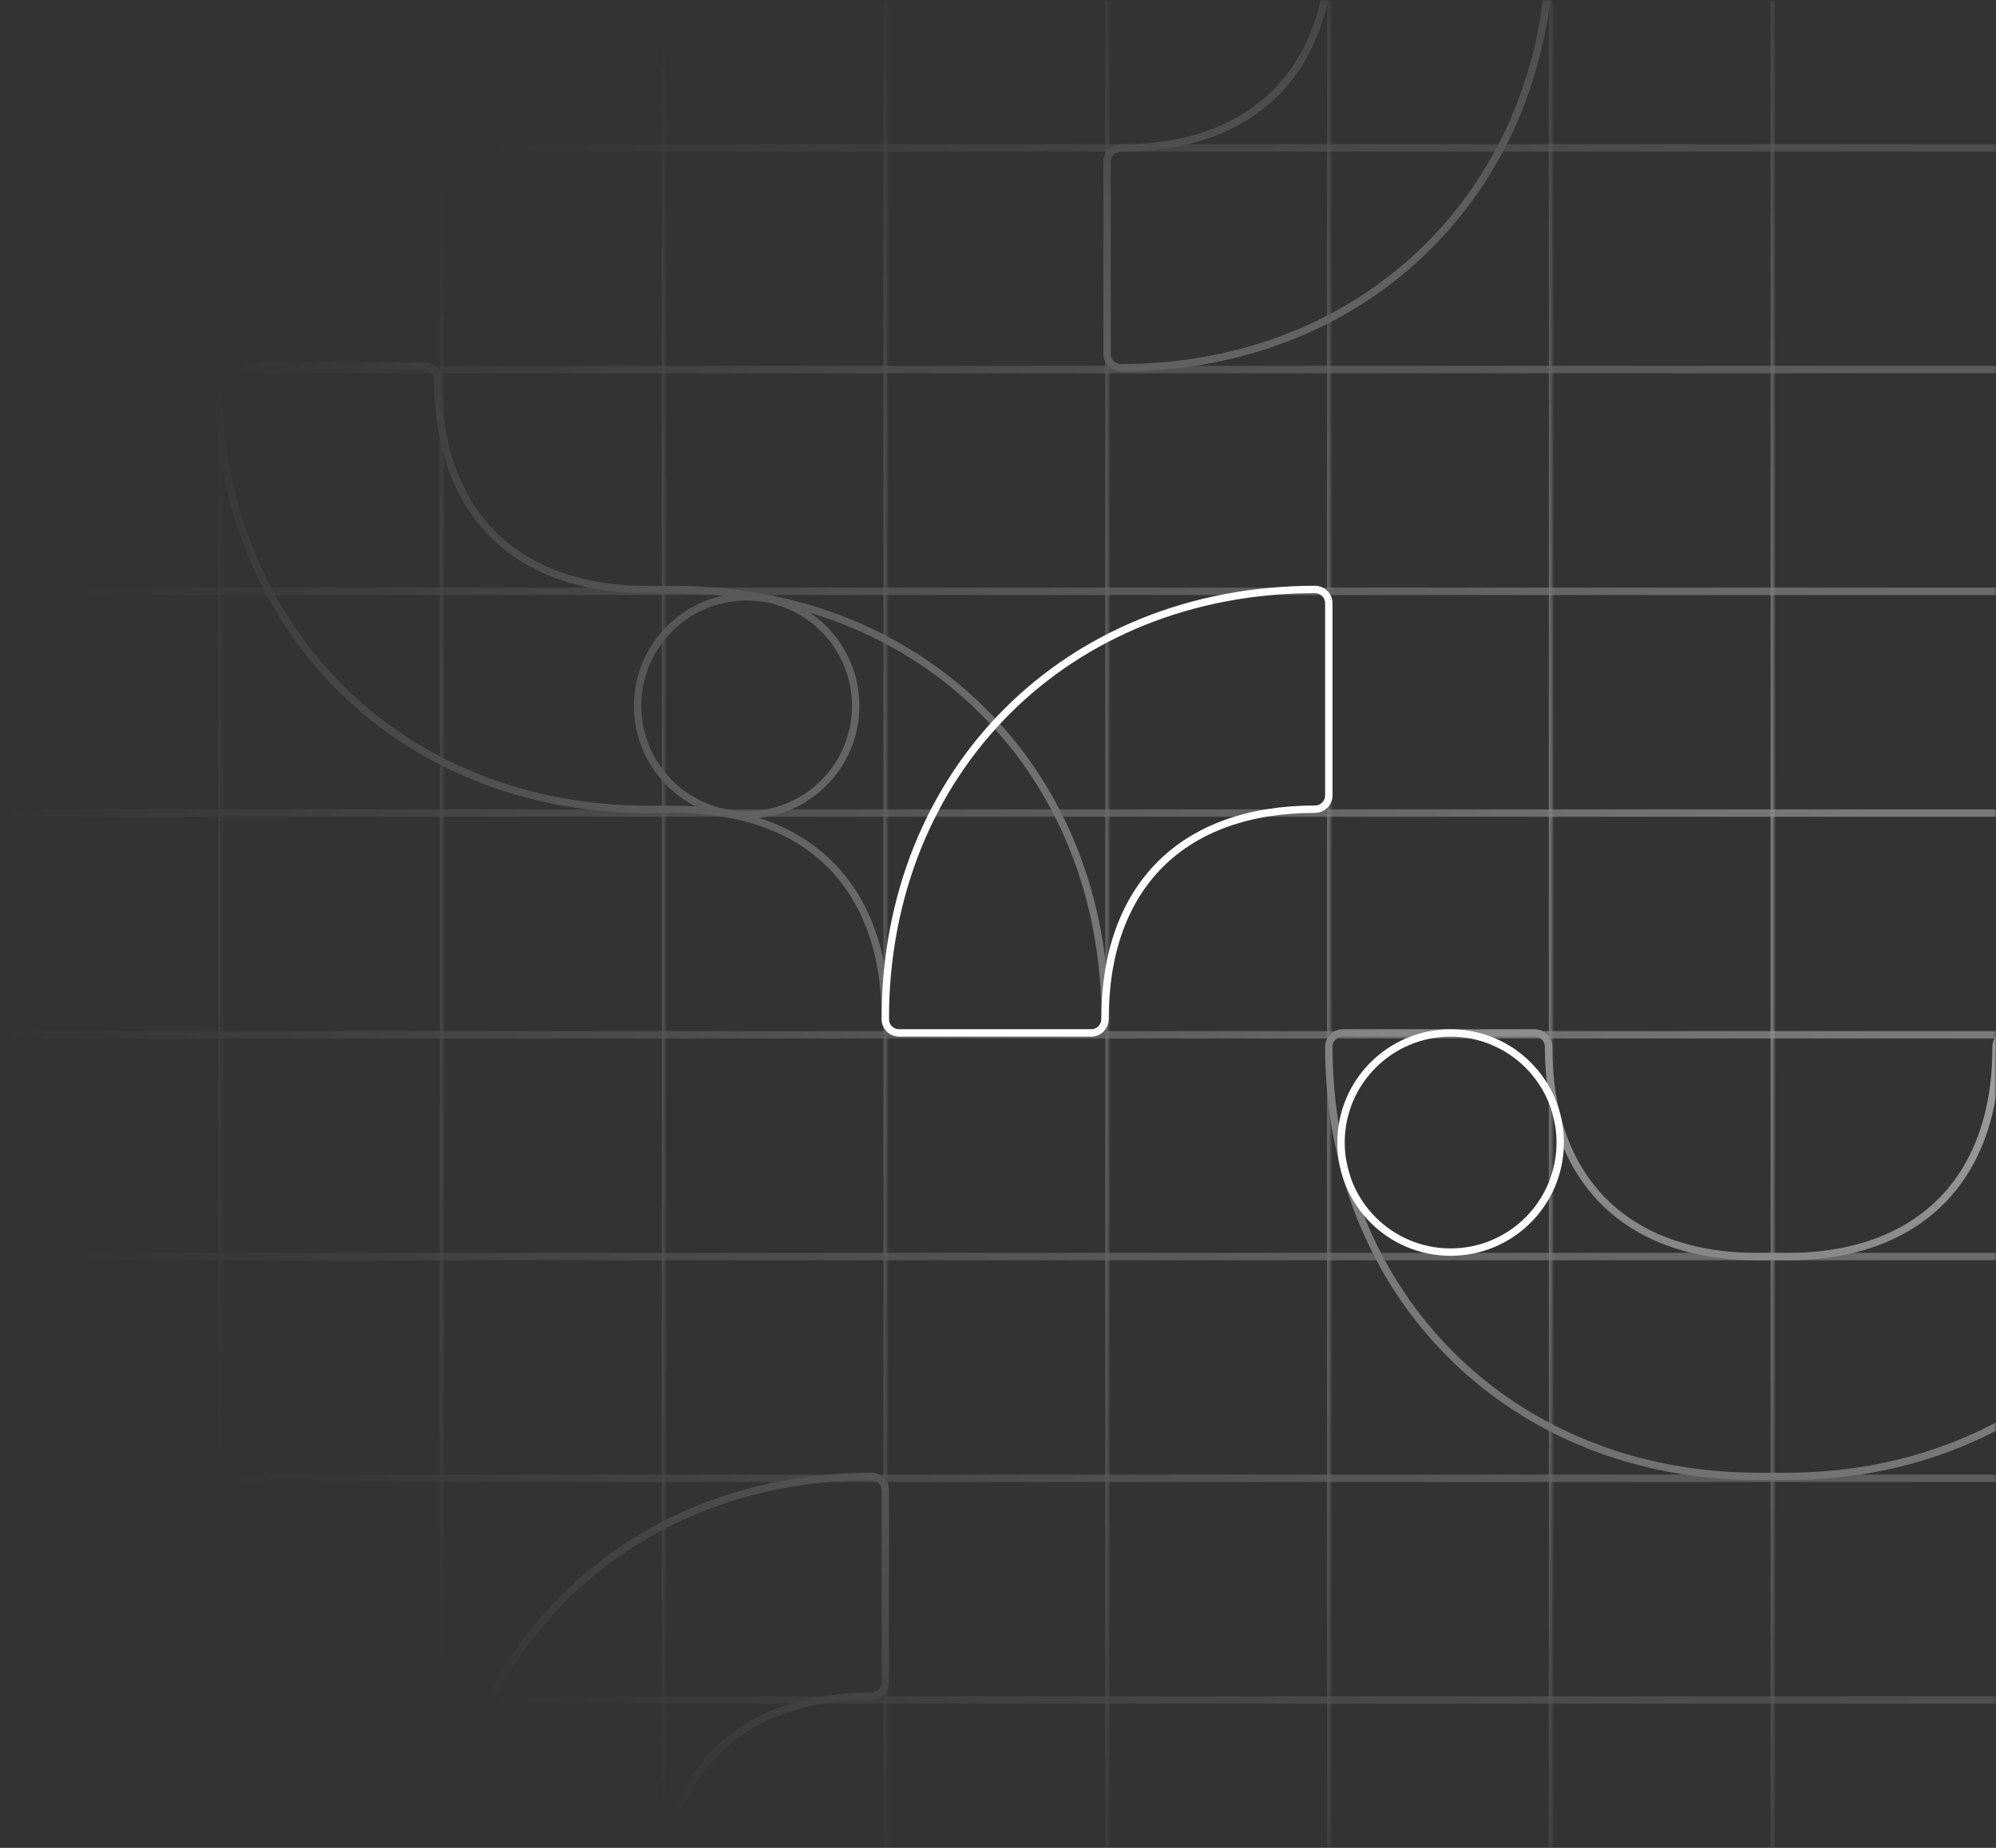 <svg width="540" height="500" viewBox="0 0 540 500" fill="none" xmlns="http://www.w3.org/2000/svg">
<rect x="0" y="0" width="540" height="500" fill="#333333" stroke="none"/>
<g clip-path="url(#clip0_209_68989)">
<mask id="mask0_209_68989" style="mask-type:alpha" maskUnits="userSpaceOnUse" x="0" y="0" width="540" height="500">
<rect width="540" height="500" fill="url(#paint0_radial_209_68989)"/>
</mask>
<g mask="url(#mask0_209_68989)">
<mask id="path-4-inside-2_209_68989" fill="white">
<path d="M0 -20H60V40H0V-20Z"/>
</mask>
<path d="M59 -20V40H61V-20H59Z" fill="white" fill-opacity="0.64" style="mix-blend-mode:overlay" mask="url(#path-4-inside-2_209_68989)"/>
<mask id="path-6-inside-3_209_68989" fill="white">
<path d="M60 -20H120V40H60V-20Z"/>
</mask>
<path d="M119 -20V40H121V-20H119Z" fill="white" fill-opacity="0.64" style="mix-blend-mode:overlay" mask="url(#path-6-inside-3_209_68989)"/>
<mask id="path-8-inside-4_209_68989" fill="white">
<path d="M120 -20H180V40H120V-20Z"/>
</mask>
<path d="M179 -20V40H181V-20H179Z" fill="white" fill-opacity="0.64" style="mix-blend-mode:overlay" mask="url(#path-8-inside-4_209_68989)"/>
<mask id="path-10-inside-5_209_68989" fill="white">
<path d="M180 -20H240V40H180V-20Z"/>
</mask>
<path d="M239 -20V40H241V-20H239Z" fill="white" fill-opacity="0.64" style="mix-blend-mode:overlay" mask="url(#path-10-inside-5_209_68989)"/>
<mask id="path-12-inside-6_209_68989" fill="white">
<path d="M240 -20H300V40H240V-20Z"/>
</mask>
<path d="M299 -20V40H301V-20H299Z" fill="white" fill-opacity="0.64" style="mix-blend-mode:overlay" mask="url(#path-12-inside-6_209_68989)"/>
<mask id="path-14-inside-7_209_68989" fill="white">
<path d="M300 -20H360V40H300V-20Z"/>
</mask>
<path d="M359 -20V40H361V-20H359Z" fill="white" fill-opacity="0.64" style="mix-blend-mode:overlay" mask="url(#path-14-inside-7_209_68989)"/>
<mask id="path-16-inside-8_209_68989" fill="white">
<path d="M360 -20H420V40H360V-20Z"/>
</mask>
<path d="M419 -20V40H421V-20H419Z" fill="white" fill-opacity="0.64" style="mix-blend-mode:overlay" mask="url(#path-16-inside-8_209_68989)"/>
<mask id="path-18-inside-9_209_68989" fill="white">
<path d="M420 -20H480V40H420V-20Z"/>
</mask>
<path d="M479 -20V40H481V-20H479Z" fill="white" fill-opacity="0.64" style="mix-blend-mode:overlay" mask="url(#path-18-inside-9_209_68989)"/>
<path d="M540 39H0V41H540V39Z" fill="white" fill-opacity="0.64" style="mix-blend-mode:overlay" mask="url(#path-2-inside-1_209_68989)"/>
<mask id="path-22-inside-11_209_68989" fill="white">
<path d="M0 40H60V100H0V40Z"/>
</mask>
<path d="M59 40V100H61V40H59Z" fill="white" fill-opacity="0.64" style="mix-blend-mode:overlay" mask="url(#path-22-inside-11_209_68989)"/>
<mask id="path-24-inside-12_209_68989" fill="white">
<path d="M60 40H120V100H60V40Z"/>
</mask>
<path d="M119 40V100H121V40H119Z" fill="white" fill-opacity="0.64" style="mix-blend-mode:overlay" mask="url(#path-24-inside-12_209_68989)"/>
<mask id="path-26-inside-13_209_68989" fill="white">
<path d="M120 40H180V100H120V40Z"/>
</mask>
<path d="M179 40V100H181V40H179Z" fill="white" fill-opacity="0.64" style="mix-blend-mode:overlay" mask="url(#path-26-inside-13_209_68989)"/>
<mask id="path-28-inside-14_209_68989" fill="white">
<path d="M180 40H240V100H180V40Z"/>
</mask>
<path d="M239 40V100H241V40H239Z" fill="white" fill-opacity="0.64" style="mix-blend-mode:overlay" mask="url(#path-28-inside-14_209_68989)"/>
<mask id="path-30-inside-15_209_68989" fill="white">
<path d="M240 40H300V100H240V40Z"/>
</mask>
<path d="M299 40V100H301V40H299Z" fill="white" fill-opacity="0.64" style="mix-blend-mode:overlay" mask="url(#path-30-inside-15_209_68989)"/>
<mask id="path-32-inside-16_209_68989" fill="white">
<path d="M300 40H360V100H300V40Z"/>
</mask>
<path d="M359 40V100H361V40H359Z" fill="white" fill-opacity="0.64" style="mix-blend-mode:overlay" mask="url(#path-32-inside-16_209_68989)"/>
<mask id="path-34-inside-17_209_68989" fill="white">
<path d="M360 40H420V100H360V40Z"/>
</mask>
<path d="M419 40V100H421V40H419Z" fill="white" fill-opacity="0.64" style="mix-blend-mode:overlay" mask="url(#path-34-inside-17_209_68989)"/>
<mask id="path-36-inside-18_209_68989" fill="white">
<path d="M420 40H480V100H420V40Z"/>
</mask>
<path d="M479 40V100H481V40H479Z" fill="white" fill-opacity="0.64" style="mix-blend-mode:overlay" mask="url(#path-36-inside-18_209_68989)"/>
<path d="M540 99H0V101H540V99Z" fill="white" fill-opacity="0.64" style="mix-blend-mode:overlay" mask="url(#path-20-inside-10_209_68989)"/>
<mask id="path-40-inside-20_209_68989" fill="white">
<path d="M0 100H60V160H0V100Z"/>
</mask>
<path d="M59 100V160H61V100H59Z" fill="white" fill-opacity="0.64" style="mix-blend-mode:overlay" mask="url(#path-40-inside-20_209_68989)"/>
<mask id="path-42-inside-21_209_68989" fill="white">
<path d="M60 100H120V160H60V100Z"/>
</mask>
<path d="M119 100V160H121V100H119Z" fill="white" fill-opacity="0.64" style="mix-blend-mode:overlay" mask="url(#path-42-inside-21_209_68989)"/>
<mask id="path-44-inside-22_209_68989" fill="white">
<path d="M120 100H180V160H120V100Z"/>
</mask>
<path d="M179 100V160H181V100H179Z" fill="white" fill-opacity="0.64" style="mix-blend-mode:overlay" mask="url(#path-44-inside-22_209_68989)"/>
<mask id="path-46-inside-23_209_68989" fill="white">
<path d="M180 100H240V160H180V100Z"/>
</mask>
<path d="M239 100V160H241V100H239Z" fill="white" fill-opacity="0.64" style="mix-blend-mode:overlay" mask="url(#path-46-inside-23_209_68989)"/>
<mask id="path-48-inside-24_209_68989" fill="white">
<path d="M240 100H300V160H240V100Z"/>
</mask>
<path d="M299 100V160H301V100H299Z" fill="white" fill-opacity="0.64" style="mix-blend-mode:overlay" mask="url(#path-48-inside-24_209_68989)"/>
<mask id="path-50-inside-25_209_68989" fill="white">
<path d="M300 100H360V160H300V100Z"/>
</mask>
<path d="M359 100V160H361V100H359Z" fill="white" fill-opacity="0.64" style="mix-blend-mode:overlay" mask="url(#path-50-inside-25_209_68989)"/>
<mask id="path-52-inside-26_209_68989" fill="white">
<path d="M360 100H420V160H360V100Z"/>
</mask>
<path d="M419 100V160H421V100H419Z" fill="white" fill-opacity="0.64" style="mix-blend-mode:overlay" mask="url(#path-52-inside-26_209_68989)"/>
<mask id="path-54-inside-27_209_68989" fill="white">
<path d="M420 100H480V160H420V100Z"/>
</mask>
<path d="M479 100V160H481V100H479Z" fill="white" fill-opacity="0.64" style="mix-blend-mode:overlay" mask="url(#path-54-inside-27_209_68989)"/>
<path d="M540 159H0V161H540V159Z" fill="white" fill-opacity="0.64" style="mix-blend-mode:overlay" mask="url(#path-38-inside-19_209_68989)"/>
<mask id="path-58-inside-29_209_68989" fill="white">
<path d="M0 160H60V220H0V160Z"/>
</mask>
<path d="M59 160V220H61V160H59Z" fill="white" fill-opacity="0.64" style="mix-blend-mode:overlay" mask="url(#path-58-inside-29_209_68989)"/>
<mask id="path-60-inside-30_209_68989" fill="white">
<path d="M60 160H120V220H60V160Z"/>
</mask>
<path d="M119 160V220H121V160H119Z" fill="white" fill-opacity="0.64" style="mix-blend-mode:overlay" mask="url(#path-60-inside-30_209_68989)"/>
<mask id="path-62-inside-31_209_68989" fill="white">
<path d="M120 160H180V220H120V160Z"/>
</mask>
<path d="M179 160V220H181V160H179Z" fill="white" fill-opacity="0.64" style="mix-blend-mode:overlay" mask="url(#path-62-inside-31_209_68989)"/>
<mask id="path-64-inside-32_209_68989" fill="white">
<path d="M180 160H240V220H180V160Z"/>
</mask>
<path d="M239 160V220H241V160H239Z" fill="white" fill-opacity="0.64" style="mix-blend-mode:overlay" mask="url(#path-64-inside-32_209_68989)"/>
<mask id="path-66-inside-33_209_68989" fill="white">
<path d="M240 160H300V220H240V160Z"/>
</mask>
<path d="M299 160V220H301V160H299Z" fill="white" fill-opacity="0.64" style="mix-blend-mode:overlay" mask="url(#path-66-inside-33_209_68989)"/>
<mask id="path-68-inside-34_209_68989" fill="white">
<path d="M300 160H360V220H300V160Z"/>
</mask>
<path d="M359 160V220H361V160H359Z" fill="white" fill-opacity="0.64" style="mix-blend-mode:overlay" mask="url(#path-68-inside-34_209_68989)"/>
<mask id="path-70-inside-35_209_68989" fill="white">
<path d="M360 160H420V220H360V160Z"/>
</mask>
<path d="M419 160V220H421V160H419Z" fill="white" fill-opacity="0.64" style="mix-blend-mode:overlay" mask="url(#path-70-inside-35_209_68989)"/>
<mask id="path-72-inside-36_209_68989" fill="white">
<path d="M420 160H480V220H420V160Z"/>
</mask>
<path d="M479 160V220H481V160H479Z" fill="white" fill-opacity="0.64" style="mix-blend-mode:overlay" mask="url(#path-72-inside-36_209_68989)"/>
<path d="M540 219H0V221H540V219Z" fill="white" fill-opacity="0.64" style="mix-blend-mode:overlay" mask="url(#path-56-inside-28_209_68989)"/>
<mask id="path-76-inside-38_209_68989" fill="white">
<path d="M0 220H60V280H0V220Z"/>
</mask>
<path d="M59 220V280H61V220H59Z" fill="white" fill-opacity="0.64" style="mix-blend-mode:overlay" mask="url(#path-76-inside-38_209_68989)"/>
<mask id="path-78-inside-39_209_68989" fill="white">
<path d="M60 220H120V280H60V220Z"/>
</mask>
<path d="M119 220V280H121V220H119Z" fill="white" fill-opacity="0.64" style="mix-blend-mode:overlay" mask="url(#path-78-inside-39_209_68989)"/>
<mask id="path-80-inside-40_209_68989" fill="white">
<path d="M120 220H180V280H120V220Z"/>
</mask>
<path d="M179 220V280H181V220H179Z" fill="white" fill-opacity="0.64" style="mix-blend-mode:overlay" mask="url(#path-80-inside-40_209_68989)"/>
<mask id="path-82-inside-41_209_68989" fill="white">
<path d="M180 220H240V280H180V220Z"/>
</mask>
<path d="M239 220V280H241V220H239Z" fill="white" fill-opacity="0.64" style="mix-blend-mode:overlay" mask="url(#path-82-inside-41_209_68989)"/>
<mask id="path-84-inside-42_209_68989" fill="white">
<path d="M240 220H300V280H240V220Z"/>
</mask>
<path d="M299 220V280H301V220H299Z" fill="white" fill-opacity="0.64" style="mix-blend-mode:overlay" mask="url(#path-84-inside-42_209_68989)"/>
<mask id="path-86-inside-43_209_68989" fill="white">
<path d="M300 220H360V280H300V220Z"/>
</mask>
<path d="M359 220V280H361V220H359Z" fill="white" fill-opacity="0.64" style="mix-blend-mode:overlay" mask="url(#path-86-inside-43_209_68989)"/>
<mask id="path-88-inside-44_209_68989" fill="white">
<path d="M360 220H420V280H360V220Z"/>
</mask>
<path d="M419 220V280H421V220H419Z" fill="white" fill-opacity="0.64" style="mix-blend-mode:overlay" mask="url(#path-88-inside-44_209_68989)"/>
<mask id="path-90-inside-45_209_68989" fill="white">
<path d="M420 220H480V280H420V220Z"/>
</mask>
<path d="M479 220V280H481V220H479Z" fill="white" fill-opacity="0.64" style="mix-blend-mode:overlay" mask="url(#path-90-inside-45_209_68989)"/>
<path d="M540 279H0V281H540V279Z" fill="white" fill-opacity="0.64" style="mix-blend-mode:overlay" mask="url(#path-74-inside-37_209_68989)"/>
<mask id="path-94-inside-47_209_68989" fill="white">
<path d="M0 280H60V340H0V280Z"/>
</mask>
<path d="M59 280V340H61V280H59Z" fill="white" fill-opacity="0.64" style="mix-blend-mode:overlay" mask="url(#path-94-inside-47_209_68989)"/>
<mask id="path-96-inside-48_209_68989" fill="white">
<path d="M60 280H120V340H60V280Z"/>
</mask>
<path d="M119 280V340H121V280H119Z" fill="white" fill-opacity="0.64" style="mix-blend-mode:overlay" mask="url(#path-96-inside-48_209_68989)"/>
<mask id="path-98-inside-49_209_68989" fill="white">
<path d="M120 280H180V340H120V280Z"/>
</mask>
<path d="M179 280V340H181V280H179Z" fill="white" fill-opacity="0.64" style="mix-blend-mode:overlay" mask="url(#path-98-inside-49_209_68989)"/>
<mask id="path-100-inside-50_209_68989" fill="white">
<path d="M180 280H240V340H180V280Z"/>
</mask>
<path d="M239 280V340H241V280H239Z" fill="white" fill-opacity="0.64" style="mix-blend-mode:overlay" mask="url(#path-100-inside-50_209_68989)"/>
<mask id="path-102-inside-51_209_68989" fill="white">
<path d="M240 280H300V340H240V280Z"/>
</mask>
<path d="M299 280V340H301V280H299Z" fill="white" fill-opacity="0.64" style="mix-blend-mode:overlay" mask="url(#path-102-inside-51_209_68989)"/>
<mask id="path-104-inside-52_209_68989" fill="white">
<path d="M300 280H360V340H300V280Z"/>
</mask>
<path d="M359 280V340H361V280H359Z" fill="white" fill-opacity="0.64" style="mix-blend-mode:overlay" mask="url(#path-104-inside-52_209_68989)"/>
<mask id="path-106-inside-53_209_68989" fill="white">
<path d="M360 280H420V340H360V280Z"/>
</mask>
<path d="M419 280V340H421V280H419Z" fill="white" fill-opacity="0.64" style="mix-blend-mode:overlay" mask="url(#path-106-inside-53_209_68989)"/>
<mask id="path-108-inside-54_209_68989" fill="white">
<path d="M420 280H480V340H420V280Z"/>
</mask>
<path d="M479 280V340H481V280H479Z" fill="white" fill-opacity="0.64" style="mix-blend-mode:overlay" mask="url(#path-108-inside-54_209_68989)"/>
<path d="M540 339H0V341H540V339Z" fill="white" fill-opacity="0.64" style="mix-blend-mode:overlay" mask="url(#path-92-inside-46_209_68989)"/>
<mask id="path-112-inside-56_209_68989" fill="white">
<path d="M0 340H60V400H0V340Z"/>
</mask>
<path d="M59 340V400H61V340H59Z" fill="white" fill-opacity="0.64" style="mix-blend-mode:overlay" mask="url(#path-112-inside-56_209_68989)"/>
<mask id="path-114-inside-57_209_68989" fill="white">
<path d="M60 340H120V400H60V340Z"/>
</mask>
<path d="M119 340V400H121V340H119Z" fill="white" fill-opacity="0.64" style="mix-blend-mode:overlay" mask="url(#path-114-inside-57_209_68989)"/>
<mask id="path-116-inside-58_209_68989" fill="white">
<path d="M120 340H180V400H120V340Z"/>
</mask>
<path d="M179 340V400H181V340H179Z" fill="white" fill-opacity="0.64" style="mix-blend-mode:overlay" mask="url(#path-116-inside-58_209_68989)"/>
<mask id="path-118-inside-59_209_68989" fill="white">
<path d="M180 340H240V400H180V340Z"/>
</mask>
<path d="M239 340V400H241V340H239Z" fill="white" fill-opacity="0.64" style="mix-blend-mode:overlay" mask="url(#path-118-inside-59_209_68989)"/>
<mask id="path-120-inside-60_209_68989" fill="white">
<path d="M240 340H300V400H240V340Z"/>
</mask>
<path d="M299 340V400H301V340H299Z" fill="white" fill-opacity="0.64" style="mix-blend-mode:overlay" mask="url(#path-120-inside-60_209_68989)"/>
<mask id="path-122-inside-61_209_68989" fill="white">
<path d="M300 340H360V400H300V340Z"/>
</mask>
<path d="M359 340V400H361V340H359Z" fill="white" fill-opacity="0.64" style="mix-blend-mode:overlay" mask="url(#path-122-inside-61_209_68989)"/>
<mask id="path-124-inside-62_209_68989" fill="white">
<path d="M360 340H420V400H360V340Z"/>
</mask>
<path d="M419 340V400H421V340H419Z" fill="white" fill-opacity="0.64" style="mix-blend-mode:overlay" mask="url(#path-124-inside-62_209_68989)"/>
<mask id="path-126-inside-63_209_68989" fill="white">
<path d="M420 340H480V400H420V340Z"/>
</mask>
<path d="M479 340V400H481V340H479Z" fill="white" fill-opacity="0.64" style="mix-blend-mode:overlay" mask="url(#path-126-inside-63_209_68989)"/>
<path d="M540 399H0V401H540V399Z" fill="white" fill-opacity="0.64" style="mix-blend-mode:overlay" mask="url(#path-110-inside-55_209_68989)"/>
<mask id="path-130-inside-65_209_68989" fill="white">
<path d="M0 400H60V460H0V400Z"/>
</mask>
<path d="M59 400V460H61V400H59Z" fill="white" fill-opacity="0.64" style="mix-blend-mode:overlay" mask="url(#path-130-inside-65_209_68989)"/>
<mask id="path-132-inside-66_209_68989" fill="white">
<path d="M60 400H120V460H60V400Z"/>
</mask>
<path d="M119 400V460H121V400H119Z" fill="white" fill-opacity="0.64" style="mix-blend-mode:overlay" mask="url(#path-132-inside-66_209_68989)"/>
<mask id="path-134-inside-67_209_68989" fill="white">
<path d="M120 400H180V460H120V400Z"/>
</mask>
<path d="M179 400V460H181V400H179Z" fill="white" fill-opacity="0.64" style="mix-blend-mode:overlay" mask="url(#path-134-inside-67_209_68989)"/>
<mask id="path-136-inside-68_209_68989" fill="white">
<path d="M180 400H240V460H180V400Z"/>
</mask>
<path d="M239 400V460H241V400H239Z" fill="white" fill-opacity="0.64" style="mix-blend-mode:overlay" mask="url(#path-136-inside-68_209_68989)"/>
<mask id="path-138-inside-69_209_68989" fill="white">
<path d="M240 400H300V460H240V400Z"/>
</mask>
<path d="M299 400V460H301V400H299Z" fill="white" fill-opacity="0.64" style="mix-blend-mode:overlay" mask="url(#path-138-inside-69_209_68989)"/>
<mask id="path-140-inside-70_209_68989" fill="white">
<path d="M300 400H360V460H300V400Z"/>
</mask>
<path d="M359 400V460H361V400H359Z" fill="white" fill-opacity="0.64" style="mix-blend-mode:overlay" mask="url(#path-140-inside-70_209_68989)"/>
<mask id="path-142-inside-71_209_68989" fill="white">
<path d="M360 400H420V460H360V400Z"/>
</mask>
<path d="M419 400V460H421V400H419Z" fill="white" fill-opacity="0.64" style="mix-blend-mode:overlay" mask="url(#path-142-inside-71_209_68989)"/>
<mask id="path-144-inside-72_209_68989" fill="white">
<path d="M420 400H480V460H420V400Z"/>
</mask>
<path d="M479 400V460H481V400H479Z" fill="white" fill-opacity="0.64" style="mix-blend-mode:overlay" mask="url(#path-144-inside-72_209_68989)"/>
<path d="M540 459H0V461H540V459Z" fill="white" fill-opacity="0.64" style="mix-blend-mode:overlay" mask="url(#path-128-inside-64_209_68989)"/>
<mask id="path-148-inside-74_209_68989" fill="white">
<path d="M0 460H60V520H0V460Z"/>
</mask>
<path d="M59 460V520H61V460H59Z" fill="white" fill-opacity="0.64" style="mix-blend-mode:overlay" mask="url(#path-148-inside-74_209_68989)"/>
<mask id="path-150-inside-75_209_68989" fill="white">
<path d="M60 460H120V520H60V460Z"/>
</mask>
<path d="M119 460V520H121V460H119Z" fill="white" fill-opacity="0.64" style="mix-blend-mode:overlay" mask="url(#path-150-inside-75_209_68989)"/>
<mask id="path-152-inside-76_209_68989" fill="white">
<path d="M120 460H180V520H120V460Z"/>
</mask>
<path d="M179 460V520H181V460H179Z" fill="white" fill-opacity="0.64" style="mix-blend-mode:overlay" mask="url(#path-152-inside-76_209_68989)"/>
<mask id="path-154-inside-77_209_68989" fill="white">
<path d="M180 460H240V520H180V460Z"/>
</mask>
<path d="M239 460V520H241V460H239Z" fill="white" fill-opacity="0.64" style="mix-blend-mode:overlay" mask="url(#path-154-inside-77_209_68989)"/>
<mask id="path-156-inside-78_209_68989" fill="white">
<path d="M240 460H300V520H240V460Z"/>
</mask>
<path d="M299 460V520H301V460H299Z" fill="white" fill-opacity="0.64" style="mix-blend-mode:overlay" mask="url(#path-156-inside-78_209_68989)"/>
<mask id="path-158-inside-79_209_68989" fill="white">
<path d="M300 460H360V520H300V460Z"/>
</mask>
<path d="M359 460V520H361V460H359Z" fill="white" fill-opacity="0.64" style="mix-blend-mode:overlay" mask="url(#path-158-inside-79_209_68989)"/>
<mask id="path-160-inside-80_209_68989" fill="white">
<path d="M360 460H420V520H360V460Z"/>
</mask>
<path d="M419 460V520H421V460H419Z" fill="white" fill-opacity="0.64" style="mix-blend-mode:overlay" mask="url(#path-160-inside-80_209_68989)"/>
<mask id="path-162-inside-81_209_68989" fill="white">
<path d="M420 460H480V520H420V460Z"/>
</mask>
<path d="M479 460V520H481V460H479Z" fill="white" fill-opacity="0.64" style="mix-blend-mode:overlay" mask="url(#path-162-inside-81_209_68989)"/>
<path d="M540 519H0V521H540V519Z" fill="white" fill-opacity="0.64" style="mix-blend-mode:overlay" mask="url(#path-146-inside-73_209_68989)"/>
<path d="M359.5 283.248C359.5 350.352 408.652 399.5 475.763 399.5H483.237C550.348 399.5 599.5 350.352 599.5 283.248C599.5 281.181 597.819 279.5 595.752 279.5H543.797C541.73 279.5 540.049 281.181 540.049 283.248C540.049 319.15 519.143 340.043 483.248 340.043L479.5 340L475.752 340.043C439.857 340.043 418.951 319.15 418.951 283.248C418.951 281.181 417.27 279.5 415.203 279.5H363.248C361.181 279.5 359.5 281.181 359.5 283.248Z" stroke="white" stroke-width="2"/>
<circle cx="202" cy="191" r="29.5" stroke="white" stroke-width="2"/>
<path d="M179 219.007L182.748 219.007C218.643 219.007 239.549 239.9 239.549 275.802C239.549 277.869 241.23 279.55 243.297 279.55L295.252 279.55C297.319 279.55 299 277.869 299 275.802C299 208.698 249.848 159.55 182.737 159.55H179M179 159.543L175.252 159.543C139.357 159.543 118.451 138.65 118.451 102.748C118.451 100.681 116.77 99 114.703 99L62.748 99C60.681 99 59 100.681 59 102.748C59 169.852 108.152 219 175.263 219H179" stroke="white" stroke-width="2"/>
<path d="M303.248 99.5C370.352 99.5 419.5 50.348 419.5 -16.763V-24.237C419.5 -91.348 370.352 -140.5 303.248 -140.5C301.181 -140.5 299.5 -138.819 299.5 -136.752V-84.797C299.5 -82.73 301.181 -81.049 303.248 -81.049C339.15 -81.049 360.043 -60.143 360.043 -24.248L360 -20.5L360.043 -16.752C360.043 19.143 339.15 40.049 303.248 40.049C301.181 40.049 299.5 41.73 299.5 43.797V95.752C299.5 97.819 301.181 99.5 303.248 99.5Z" stroke="white" stroke-width="2"/>
<path d="M235.752 639.5C168.648 639.5 119.5 590.348 119.5 523.237V515.763C119.5 448.652 168.648 399.5 235.752 399.5C237.819 399.5 239.5 401.181 239.5 403.248L239.5 455.203C239.5 457.27 237.819 458.951 235.752 458.951C199.85 458.951 178.957 479.857 178.957 515.752L179 519.5L178.957 523.248C178.957 559.143 199.85 580.049 235.752 580.049C237.819 580.049 239.5 581.73 239.5 583.797V635.752C239.5 637.819 237.819 639.5 235.752 639.5Z" stroke="white" stroke-width="2"/>
</g>
<path d="M355.763 159.5C288.652 159.5 239.5 208.648 239.5 275.752C239.5 277.819 241.181 279.5 243.248 279.5H295.203C297.27 279.5 298.951 277.819 298.951 275.752C298.951 239.85 319.857 218.957 355.752 218.957C357.819 218.957 359.5 217.276 359.5 215.209V163.248C359.5 161.181 357.819 159.5 355.752 159.5H355.763Z" stroke="white" stroke-width="2"/>
<circle cx="392.451" cy="309.15" r="29.65" stroke="white" stroke-width="2"/>
</g>
<defs>
<radialGradient id="paint0_radial_209_68989" cx="0" cy="0" r="1" gradientUnits="userSpaceOnUse" gradientTransform="translate(540 250) rotate(-180) scale(540 320.503)">
<stop stop-color="#D9D9D9" stop-opacity="0.6"/>
<stop offset="1" stop-color="#D9D9D9" stop-opacity="0"/>
</radialGradient>
<clipPath id="clip0_209_68989">
<rect width="540" height="500" fill="white"/>
</clipPath>
</defs>
</svg>
